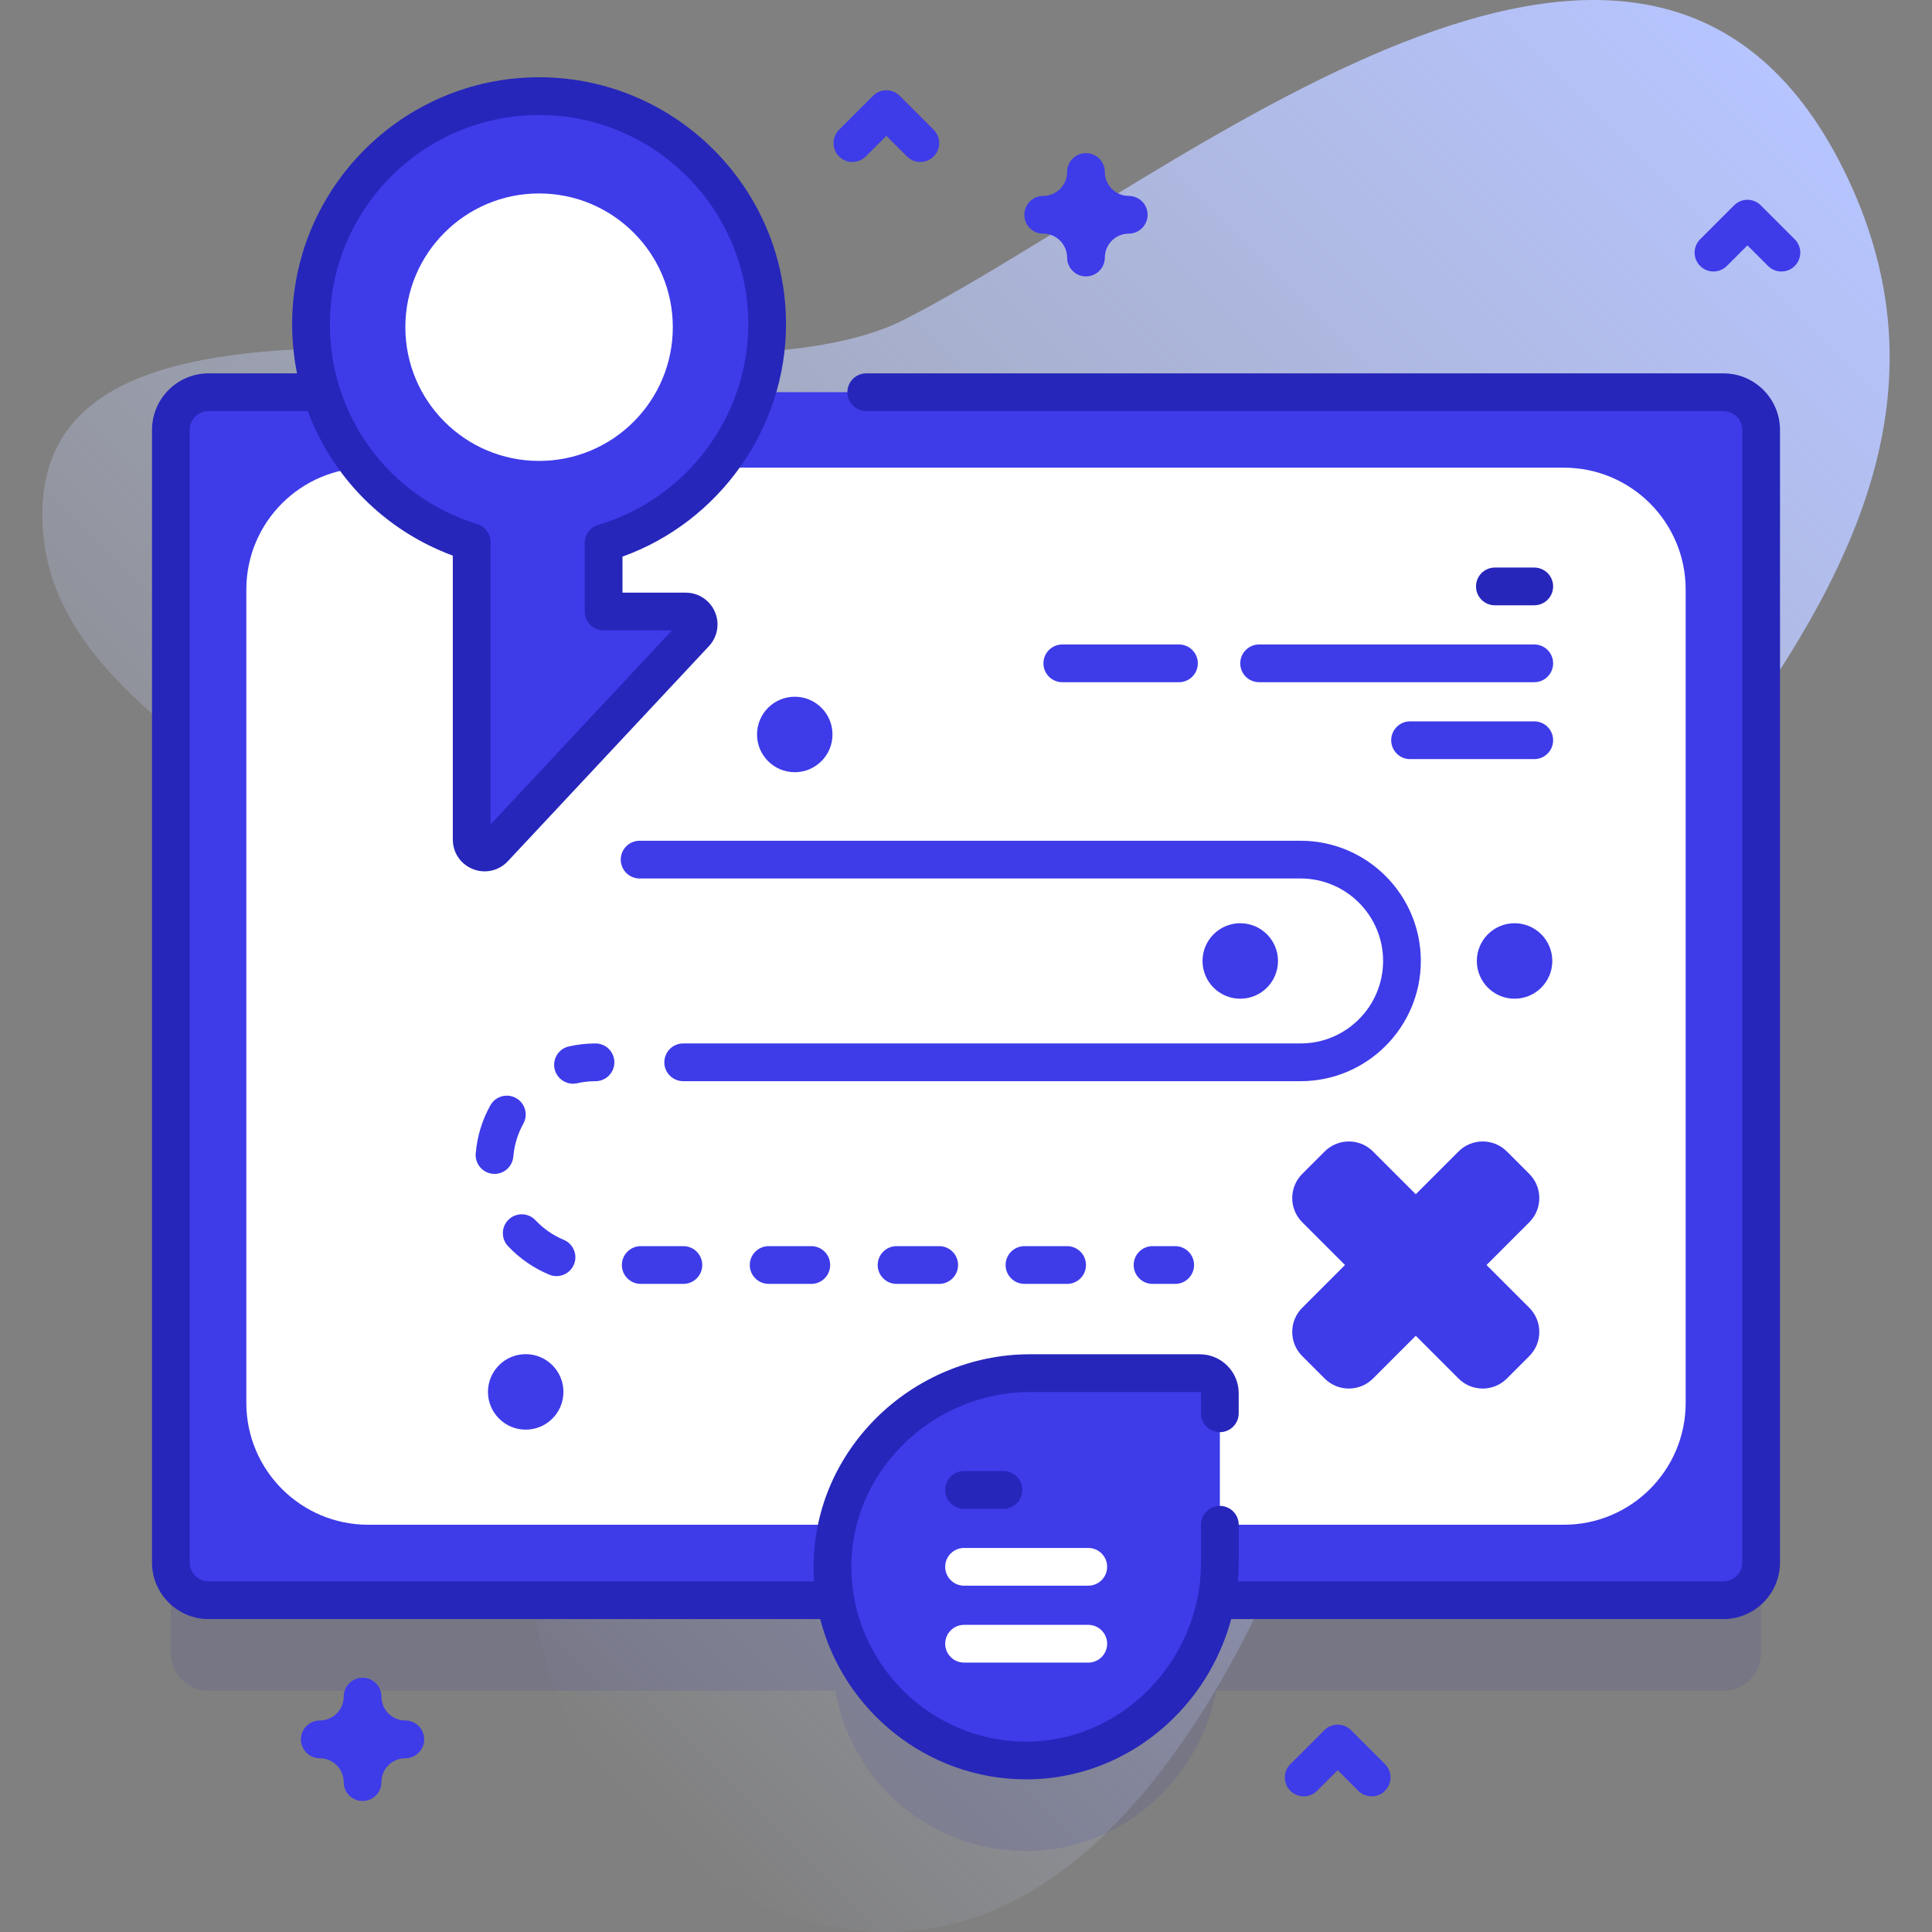 <svg xmlns="http://www.w3.org/2000/svg" width="198" height="198" viewBox="0 0 198 198" fill="none"><rect x="0" y="0" width="198" height="198" fill="#808080" stroke="none"/><g clip-path="url(#clip0_701_27963)"><path d="M189.363 18.256C169.324 -24.139 120.184 18.698 92.705 32.738C70.203 44.234 2.007 21.715 4.401 54.371C5.772 73.065 31.523 81.027 42.474 96.911C61.456 124.444 40.376 173.762 72.784 192.55C110.591 214.469 132.196 165.275 140.156 133.633C150.036 94.356 210.018 61.956 189.363 18.256V18.256Z" fill="url(#paint0_linear_701_27963)"></path><path opacity="0.1" d="M176.622 49.474H77.56C78.247 47.273 78.621 44.934 78.621 42.507C78.621 29.598 68.157 19.133 55.248 19.133C42.339 19.133 31.874 29.597 31.874 42.507C31.874 44.934 32.248 47.273 32.935 49.474H21.378C19.243 49.474 17.511 51.206 17.511 53.341V169.411C17.511 171.546 19.243 173.278 21.378 173.278H85.617C87.231 182.564 95.293 189.636 105.025 189.705C114.734 189.773 122.88 182.542 124.653 173.278H176.622C178.757 173.278 180.489 171.546 180.489 169.411V53.341C180.489 51.206 178.757 49.474 176.622 49.474V49.474Z" fill="#2626BB"></path><path d="M180.489 44.059V160.128C180.489 162.263 178.757 163.996 176.622 163.996H21.378C19.243 163.996 17.511 162.263 17.511 160.128V44.059C17.511 41.924 19.243 40.191 21.378 40.191H176.622C178.757 40.191 180.489 41.924 180.489 44.059Z" fill="#3E3BE9"></path><path d="M160.264 156.263H37.736C30.837 156.263 25.245 150.671 25.245 143.772V60.419C25.245 53.52 30.837 47.928 37.736 47.928H160.264C167.163 47.928 172.755 53.52 172.755 60.419V143.772C172.755 150.671 167.163 156.263 160.264 156.263Z" fill="white"></path><path d="M78.621 33.225C78.621 20.317 68.156 9.852 55.247 9.852C42.338 9.852 31.874 20.316 31.874 33.225C31.874 43.729 38.803 52.614 48.339 55.56V86.041C48.339 87.242 49.809 87.823 50.631 86.946L71.242 64.9C72.032 64.054 71.434 62.672 70.275 62.672H61.86V55.644C71.548 52.791 78.621 43.836 78.621 33.225V33.225Z" fill="#3E3BE9"></path><path d="M55.248 47.237C62.817 47.237 68.953 41.101 68.953 33.532C68.953 25.962 62.817 19.826 55.248 19.826C47.679 19.826 41.542 25.962 41.542 33.532C41.542 41.101 47.679 47.237 55.248 47.237Z" fill="white"></path><path d="M133.293 110.804H70.016C68.949 110.804 68.083 109.938 68.083 108.871C68.083 107.803 68.949 106.937 70.016 106.937H133.293C137.954 106.937 141.746 103.145 141.746 98.484C141.746 93.823 137.954 90.031 133.293 90.031H65.552C64.484 90.031 63.618 89.165 63.618 88.098C63.618 87.03 64.484 86.164 65.552 86.164H133.293C140.086 86.164 145.613 91.691 145.613 98.484C145.613 105.278 140.086 110.804 133.293 110.804V110.804Z" fill="#3E3BE9"></path><path d="M58.724 111.061C57.84 111.061 57.043 110.452 56.84 109.554C56.604 108.513 57.257 107.477 58.299 107.242C59.19 107.04 60.109 106.938 61.029 106.938C62.097 106.938 62.963 107.803 62.963 108.871C62.963 109.939 62.097 110.805 61.029 110.805C60.396 110.805 59.764 110.875 59.152 111.014C59.009 111.046 58.865 111.061 58.724 111.061V111.061Z" fill="#3E3BE9"></path><path d="M109.362 131.578H104.993C103.925 131.578 103.059 130.712 103.059 129.645C103.059 128.577 103.925 127.711 104.993 127.711H109.362C110.43 127.711 111.296 128.577 111.296 129.645C111.296 130.712 110.43 131.578 109.362 131.578ZM96.254 131.578H91.884C90.816 131.578 89.95 130.712 89.95 129.645C89.95 128.577 90.816 127.711 91.884 127.711H96.254C97.321 127.711 98.187 128.577 98.187 129.645C98.187 130.712 97.321 131.578 96.254 131.578ZM83.145 131.578H78.775C77.708 131.578 76.842 130.712 76.842 129.645C76.842 128.577 77.708 127.711 78.775 127.711H83.145C84.213 127.711 85.079 128.577 85.079 129.645C85.079 130.712 84.213 131.578 83.145 131.578ZM70.036 131.578H65.667C64.599 131.578 63.733 130.712 63.733 129.645C63.733 128.577 64.599 127.711 65.667 127.711H70.036C71.104 127.711 71.97 128.577 71.97 129.645C71.97 130.712 71.104 131.578 70.036 131.578ZM57.034 130.783C56.785 130.783 56.534 130.735 56.29 130.633C54.684 129.963 53.261 128.979 52.062 127.707C51.33 126.93 51.366 125.706 52.143 124.974C52.921 124.241 54.144 124.277 54.877 125.054C55.7 125.928 56.677 126.604 57.779 127.064C58.764 127.475 59.23 128.607 58.819 129.593C58.509 130.335 57.791 130.783 57.034 130.783ZM50.682 120.305C50.627 120.305 50.572 120.303 50.517 120.299C49.453 120.208 48.664 119.273 48.753 118.209C48.901 116.467 49.405 114.81 50.252 113.284C50.77 112.351 51.948 112.014 52.882 112.532C53.815 113.051 54.152 114.228 53.633 115.162C53.053 116.207 52.708 117.342 52.607 118.535C52.521 119.544 51.676 120.305 50.682 120.305Z" fill="#3E3BE9"></path><path d="M120.439 131.578H118.119C117.051 131.578 116.185 130.712 116.185 129.645C116.185 128.577 117.051 127.711 118.119 127.711H120.439C121.507 127.711 122.373 128.577 122.373 129.645C122.373 130.712 121.507 131.578 120.439 131.578Z" fill="#3E3BE9"></path><path d="M153.2 62.033H157.238C158.306 62.033 159.172 61.167 159.172 60.1C159.172 59.032 158.306 58.166 157.238 58.166H153.2C152.132 58.166 151.267 59.032 151.267 60.1C151.267 61.167 152.133 62.033 153.2 62.033Z" fill="#2626BB"></path><path d="M129.041 69.916H157.239C158.307 69.916 159.172 69.05 159.172 67.982C159.172 66.915 158.307 66.049 157.239 66.049H129.041C127.973 66.049 127.107 66.915 127.107 67.982C127.107 69.05 127.973 69.916 129.041 69.916Z" fill="#3E3BE9"></path><path d="M108.869 69.916H120.825C121.893 69.916 122.759 69.05 122.759 67.982C122.759 66.915 121.893 66.049 120.825 66.049H108.869C107.801 66.049 106.936 66.915 106.936 67.982C106.936 69.05 107.802 69.916 108.869 69.916Z" fill="#3E3BE9"></path><path d="M144.509 77.797H157.239C158.307 77.797 159.172 76.931 159.172 75.863C159.172 74.796 158.307 73.93 157.239 73.93H144.509C143.441 73.93 142.576 74.796 142.576 75.863C142.576 76.931 143.441 77.797 144.509 77.797Z" fill="#3E3BE9"></path><path d="M105.025 180.424C94.175 180.348 85.394 171.567 85.318 160.718C85.241 149.722 94.522 140.727 105.518 140.727H122.962C124.096 140.727 125.016 141.646 125.016 142.78V160.224C125.016 171.22 116.02 180.501 105.025 180.424V180.424Z" fill="#3E3BE9"></path><path d="M176.622 38.263H88.779C87.711 38.263 86.845 39.129 86.845 40.196C86.845 41.264 87.711 42.13 88.779 42.13H176.622C177.688 42.13 178.556 42.997 178.556 44.063V160.129C178.556 161.195 177.688 162.063 176.622 162.063H126.864C126.916 161.452 126.949 160.839 126.949 160.224V156.263C126.949 155.196 126.083 154.33 125.015 154.33C123.948 154.33 123.082 155.196 123.082 156.263V160.224C123.082 165.065 121.086 169.823 117.607 173.278C114.219 176.642 109.804 178.49 105.16 178.49C105.12 178.49 105.078 178.49 105.037 178.49C95.298 178.421 87.32 170.443 87.251 160.704C87.218 156.016 89.069 151.552 92.463 148.134C95.918 144.655 100.676 142.66 105.517 142.66H122.961C123.027 142.66 123.081 142.713 123.081 142.78V144.841C123.081 145.909 123.947 146.775 125.015 146.775C126.082 146.775 126.948 145.909 126.948 144.841V142.78C126.948 140.581 125.16 138.792 122.961 138.792H105.517C99.652 138.792 93.894 141.204 89.718 145.409C85.593 149.563 83.343 155.005 83.383 160.731C83.387 161.178 83.408 161.622 83.438 162.063H21.378C20.312 162.063 19.444 161.196 19.444 160.13V44.063C19.444 42.997 20.312 42.13 21.378 42.13H31.54C34.056 48.887 39.39 54.342 46.406 56.945V86.041C46.406 87.386 47.215 88.576 48.467 89.07C48.86 89.226 49.268 89.301 49.672 89.301C50.553 89.301 51.412 88.941 52.044 88.266L72.656 66.22C73.542 65.271 73.781 63.889 73.264 62.698C72.747 61.507 71.574 60.738 70.276 60.738H63.795V57.045C73.733 53.473 80.555 43.88 80.555 33.225C80.555 19.27 69.203 7.918 55.248 7.918C41.294 7.918 29.941 19.27 29.941 33.225C29.941 34.945 30.113 36.63 30.44 38.263H21.378C18.179 38.263 15.577 40.865 15.577 44.063V160.129C15.577 163.328 18.179 165.93 21.378 165.93H84.06C86.455 175.286 94.961 182.286 105.011 182.357C105.061 182.357 105.112 182.357 105.162 182.357C110.833 182.357 116.215 180.111 120.333 176.022C123.153 173.221 125.161 169.708 126.181 165.93H176.622C179.821 165.93 182.423 163.328 182.423 160.129V44.063C182.423 40.865 179.821 38.263 176.622 38.263V38.263ZM55.248 11.785C67.07 11.785 76.688 21.403 76.688 33.225C76.688 42.667 70.366 51.123 61.315 53.789C60.492 54.031 59.928 54.786 59.928 55.643V62.672C59.928 63.739 60.793 64.605 61.861 64.605H68.87L50.273 84.498V55.56C50.273 54.712 49.721 53.963 48.911 53.712C39.877 50.922 33.808 42.688 33.808 33.225C33.808 21.403 43.426 11.785 55.248 11.785V11.785Z" fill="#2626BB"></path><path d="M102.84 154.627H98.802C97.734 154.627 96.869 153.761 96.869 152.693C96.869 151.626 97.734 150.76 98.802 150.76H102.84C103.908 150.76 104.774 151.626 104.774 152.693C104.774 153.761 103.908 154.627 102.84 154.627Z" fill="#2626BB"></path><path d="M111.531 162.508H98.802C97.734 162.508 96.868 161.642 96.868 160.574C96.868 159.506 97.734 158.641 98.802 158.641H111.531C112.599 158.641 113.465 159.506 113.465 160.574C113.465 161.642 112.599 162.508 111.531 162.508Z" fill="white"></path><path d="M111.531 170.391H98.802C97.734 170.391 96.868 169.525 96.868 168.457C96.868 167.389 97.734 166.523 98.802 166.523H111.531C112.599 166.523 113.465 167.389 113.465 168.457C113.465 169.525 112.599 170.391 111.531 170.391Z" fill="white"></path><path d="M156.729 134.026L152.346 129.643L156.729 125.261C158.097 123.893 158.097 121.675 156.729 120.307L154.43 118.008C153.062 116.64 150.844 116.64 149.476 118.008L145.094 122.391L140.711 118.008C139.343 116.64 137.125 116.64 135.758 118.008L133.459 120.307C132.091 121.675 132.091 123.893 133.459 125.261L137.841 129.643L133.459 134.026C132.091 135.394 132.091 137.612 133.459 138.98L135.758 141.279C137.125 142.647 139.343 142.647 140.711 141.279L145.094 136.896L149.476 141.279C150.844 142.647 153.062 142.647 154.43 141.279L156.729 138.98C158.097 137.612 158.097 135.394 156.729 134.026Z" fill="#3E3BE9"></path><path d="M53.877 146.516C56.012 146.516 57.744 144.784 57.744 142.648C57.744 140.513 56.012 138.781 53.877 138.781C51.741 138.781 50.009 140.513 50.009 142.648C50.009 144.784 51.741 146.516 53.877 146.516Z" fill="#3E3BE9"></path><path d="M81.451 79.139C83.587 79.139 85.318 77.407 85.318 75.272C85.318 73.136 83.587 71.404 81.451 71.404C79.315 71.404 77.584 73.136 77.584 75.272C77.584 77.407 79.315 79.139 81.451 79.139Z" fill="#3E3BE9"></path><path d="M127.107 102.352C129.243 102.352 130.974 100.62 130.974 98.484C130.974 96.349 129.243 94.617 127.107 94.617C124.971 94.617 123.24 96.349 123.24 98.484C123.24 100.62 124.971 102.352 127.107 102.352Z" fill="#3E3BE9"></path><path d="M155.219 102.352C157.355 102.352 159.087 100.62 159.087 98.484C159.087 96.349 157.355 94.617 155.219 94.617C153.084 94.617 151.352 96.349 151.352 98.484C151.352 100.62 153.084 102.352 155.219 102.352Z" fill="#3E3BE9"></path><path d="M37.157 184.574C36.089 184.574 35.224 183.708 35.224 182.64C35.224 181.29 34.125 180.191 32.774 180.191C31.707 180.191 30.841 179.325 30.841 178.258C30.841 177.19 31.707 176.324 32.774 176.324C34.125 176.324 35.224 175.225 35.224 173.875C35.224 172.807 36.089 171.941 37.157 171.941C38.225 171.941 39.091 172.807 39.091 173.875C39.091 175.225 40.189 176.324 41.54 176.324C42.608 176.324 43.473 177.19 43.473 178.258C43.473 179.325 42.608 180.191 41.54 180.191C40.189 180.191 39.091 181.29 39.091 182.64C39.091 183.708 38.225 184.574 37.157 184.574Z" fill="#3E3BE9"></path><path d="M111.296 28.328C110.228 28.328 109.362 27.462 109.362 26.394C109.362 25.044 108.264 23.945 106.913 23.945C105.845 23.945 104.979 23.079 104.979 22.012C104.979 20.944 105.845 20.078 106.913 20.078C108.264 20.078 109.362 18.979 109.362 17.629C109.362 16.561 110.228 15.695 111.296 15.695C112.364 15.695 113.229 16.561 113.229 17.629C113.229 18.979 114.328 20.078 115.678 20.078C116.746 20.078 117.612 20.944 117.612 22.012C117.612 23.079 116.746 23.945 115.678 23.945C114.328 23.945 113.229 25.044 113.229 26.394C113.229 27.462 112.364 28.328 111.296 28.328Z" fill="#3E3BE9"></path><path d="M140.572 184.097C140.077 184.097 139.583 183.909 139.205 183.531L137.092 181.418L134.979 183.531C134.224 184.286 133 184.286 132.244 183.531C131.489 182.776 131.489 181.551 132.244 180.797L135.725 177.316C136.48 176.561 137.704 176.561 138.459 177.316L141.94 180.797C142.695 181.552 142.695 182.776 141.94 183.531C141.562 183.909 141.067 184.097 140.572 184.097Z" fill="#3E3BE9"></path><path d="M94.318 16.601C93.823 16.601 93.328 16.413 92.951 16.035L90.838 13.922L88.725 16.035C87.969 16.79 86.745 16.79 85.99 16.035C85.235 15.28 85.235 14.055 85.99 13.3L89.471 9.82C90.226 9.065 91.45 9.065 92.205 9.82L95.686 13.3C96.441 14.056 96.441 15.28 95.686 16.035C95.308 16.413 94.813 16.601 94.318 16.601Z" fill="#3E3BE9"></path><path d="M182.567 27.824C182.072 27.824 181.577 27.635 181.199 27.258L179.086 25.145L176.973 27.258C176.218 28.013 174.994 28.013 174.239 27.258C173.483 26.502 173.483 25.278 174.239 24.523L177.719 21.043C178.474 20.288 179.698 20.288 180.454 21.043L183.934 24.523C184.689 25.279 184.689 26.502 183.934 27.258C183.556 27.635 183.062 27.824 182.567 27.824Z" fill="#3E3BE9"></path></g><defs><linearGradient id="paint0_linear_701_27963" x1="27.245" y1="148.755" x2="175.279" y2="0.721" gradientUnits="userSpaceOnUse"><stop stop-color="#D1DDFF" stop-opacity="0"></stop><stop offset="1" stop-color="#B6C4FF"></stop></linearGradient><clipPath id="clip0_701_27963"><rect width="198" height="198" fill="white"></rect></clipPath></defs></svg>
